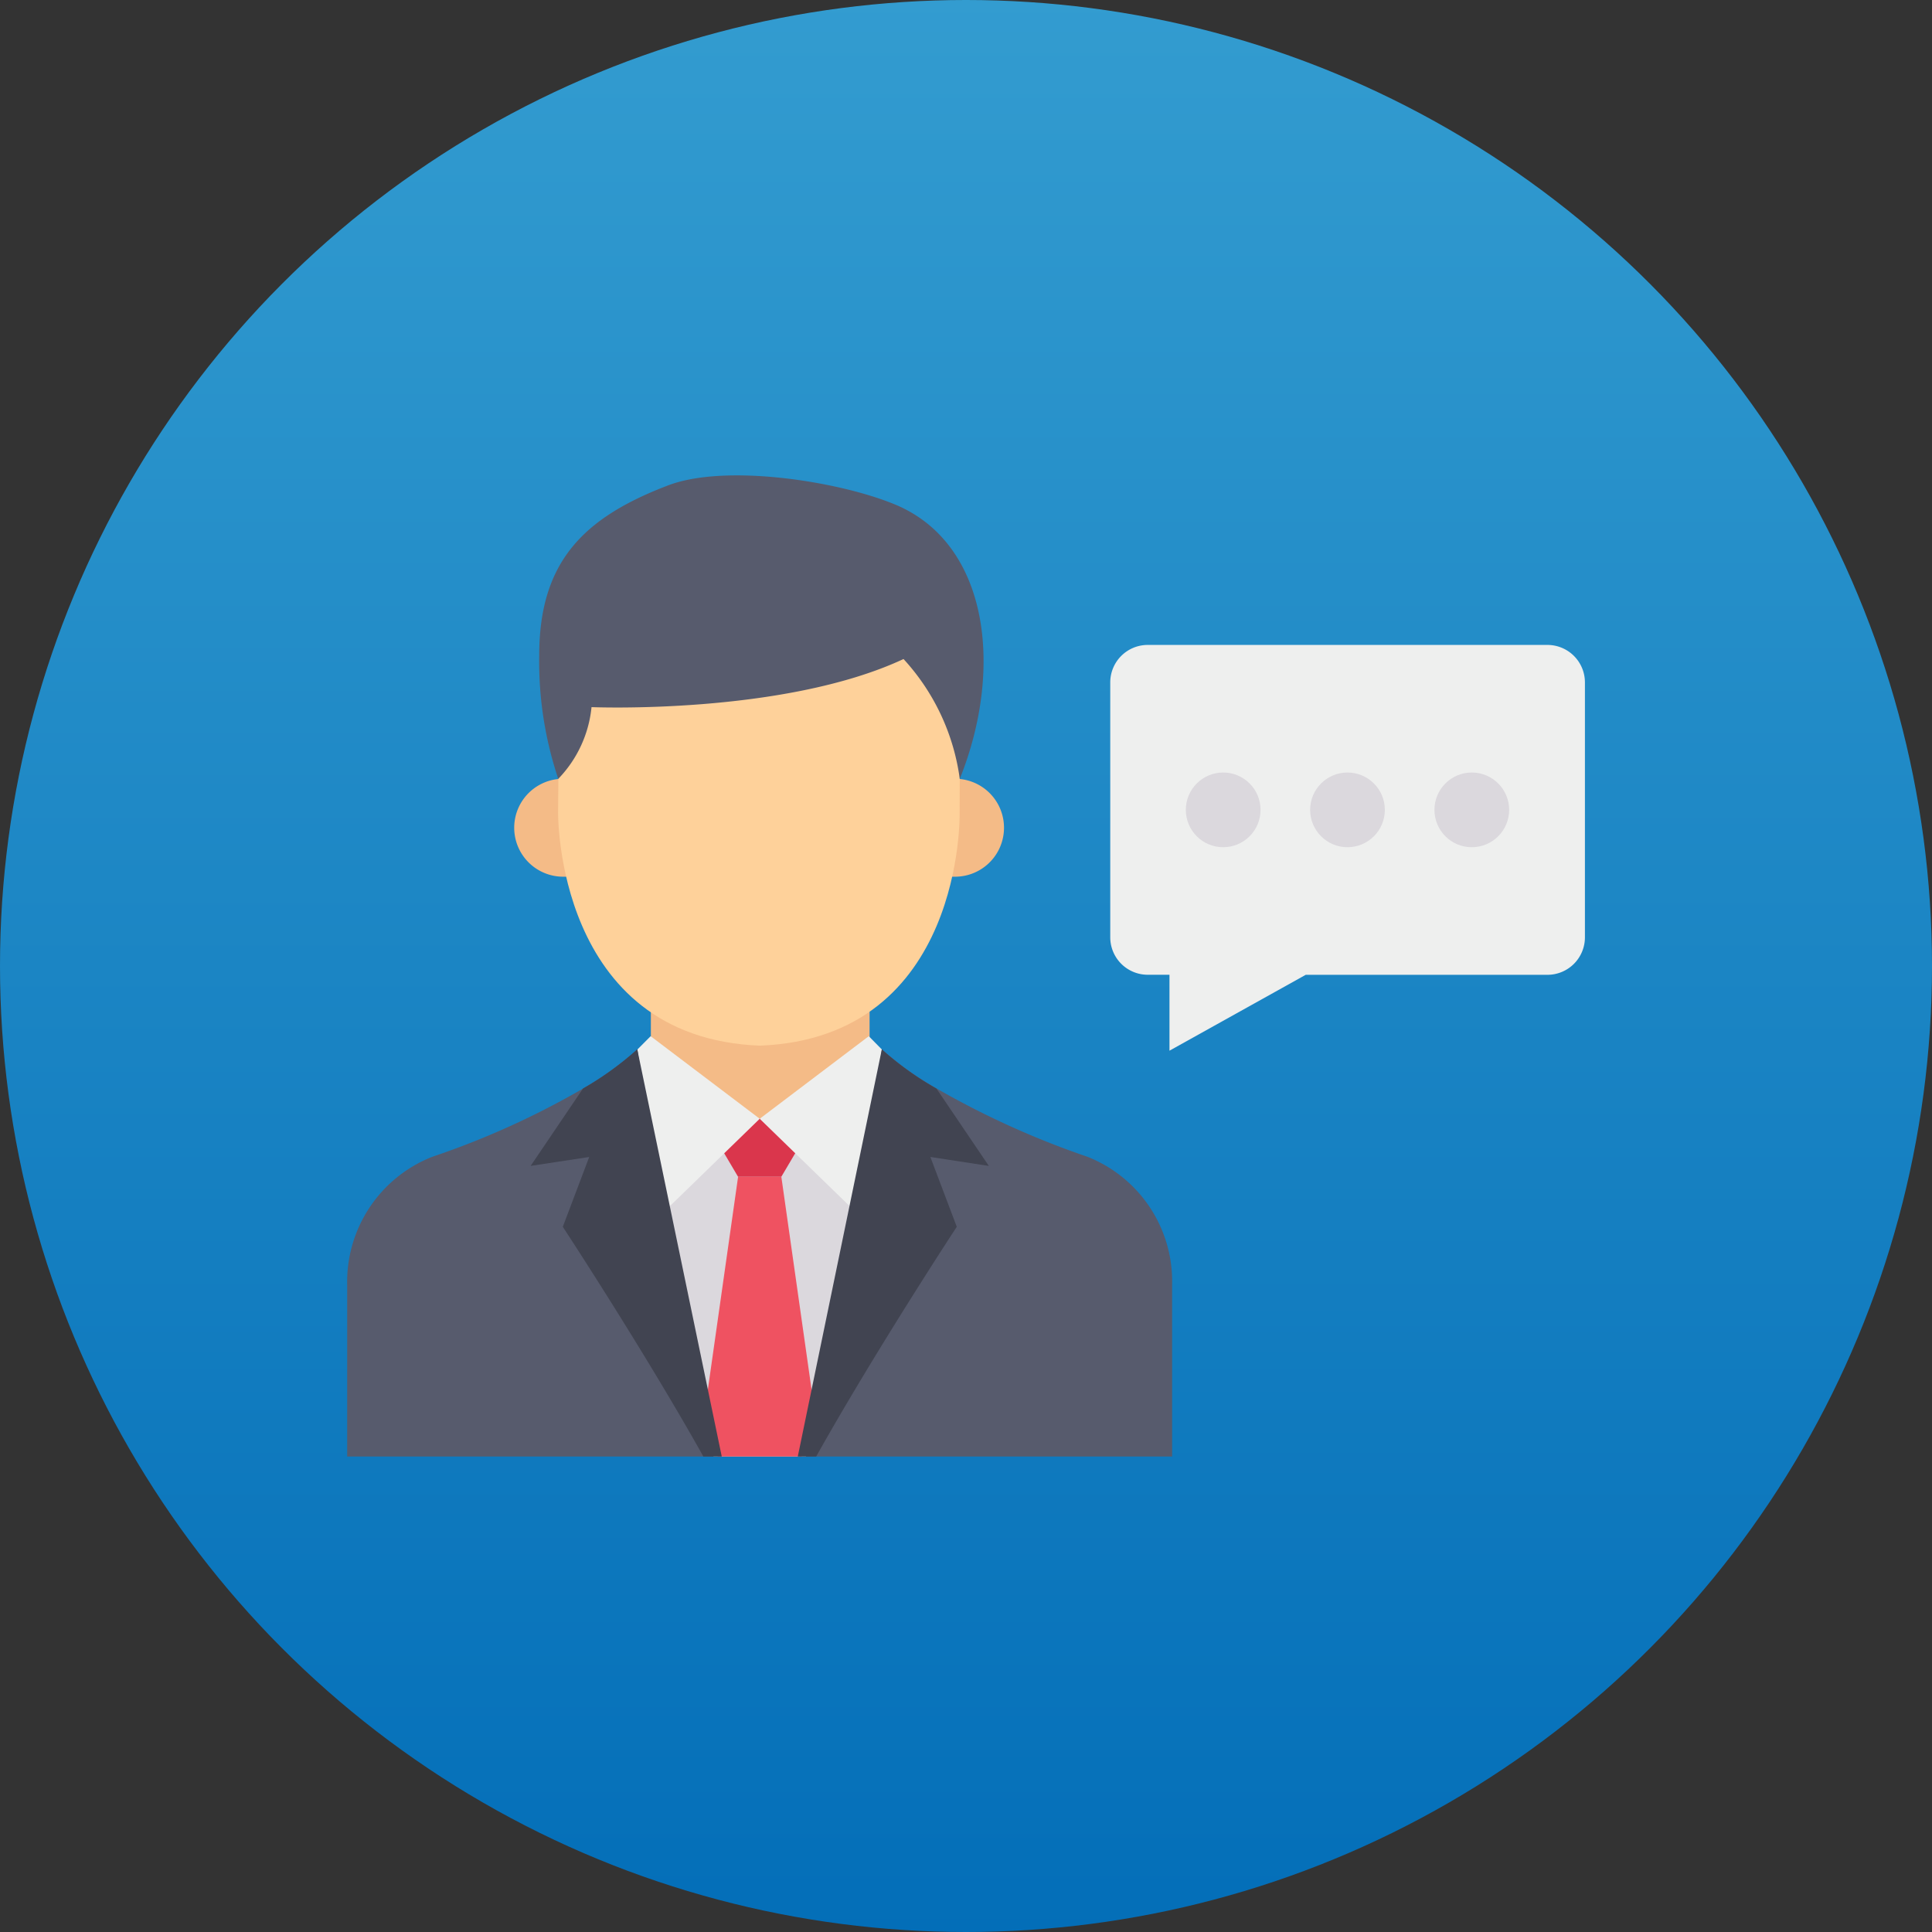 <svg xmlns="http://www.w3.org/2000/svg" width="71.012" height="71.012"><rect width="100%" height="100%" fill="#333333" stroke="none"/><defs><linearGradient id="a" x1=".5" x2=".5" y2="1" gradientUnits="objectBoundingBox"><stop offset="0" stop-color="#339cd0"/><stop offset="1" stop-color="#036eb8"/></linearGradient></defs><g data-name="グループ 156"><g data-name="Circle Grid"><circle data-name="楕円形 53" cx="35.506" cy="35.506" fill="url(#a)" r="35.506"/></g><path data-name="パス 688" d="M35.103 28.624a1.8 1.8 0 010 3.6h-.678v-3.6z" fill="#f4bb87"/><path data-name="パス 689" d="M20.7 28.624a1.8 1.8 0 000 3.6h.678v-3.6z" fill="#f4bb87"/><path data-name="パス 690" d="M15.861 42.529l.059-.021a30.444 30.444 0 005.515-2.5 11.66 11.66 0 001.994-1.44h8.987a11.344 11.344 0 002.009 1.44 31.63 31.63 0 005.515 2.5l.042.015a4.925 4.925 0 013.1 4.692v6.321H12.761v-6.313a4.938 4.938 0 013.1-4.693z" fill="#575b6d"/><path data-name="パス 691" d="M26.226 53.533l-3.794-12.412h10.984l-3.793 12.412z" fill="#dbd8dd"/><path data-name="パス 692" d="M23.923 36.892h8.039v4.661h-8.039z" fill="#f4bb87"/><path data-name="パス 693" d="M29.976 41.121l-1.258 2.132h-1.59l-1.258-2.132z" fill="#da364c"/><path data-name="パス 694" d="M31.933 38.086l-4.009 3.035 3.626 3.523.863-6.07z" fill="#eeefee"/><path data-name="パス 695" d="M23.915 38.086l4.009 3.035-3.623 3.523-.872-6.07z" fill="#eeefee"/><path data-name="パス 696" d="M26.388 53.533l-.618-.712 1.359-9.567h1.59l1.359 9.567-.619.712z" fill="#ef5261"/><path data-name="パス 697" d="M29.323 53.536h.676c2.185-3.9 5.168-8.444 5.168-8.444l-.971-2.567 2.15.33-1.925-2.844a11.341 11.341 0 01-2.009-1.44z" fill="#414451"/><path data-name="パス 698" d="M21.657 42.526l-.971 2.566s2.983 4.544 5.167 8.444h.676l-3.106-14.967a11.659 11.659 0 01-1.994 1.44l-1.925 2.844z" fill="#414451"/><path data-name="パス 699" d="M20.513 29.856s-.111 8.285 7.417 8.578c7.531-.293 7.343-8.578 7.343-8.578l.017-6.588H20.57z" fill="#fed19a"/><path data-name="パス 700" d="M20.517 28.629a4.417 4.417 0 001.225-2.638s7.056.293 11.468-1.768a8.11 8.11 0 012.067 4.406c1.635-4.077 1.059-8.688-2.413-10.1-2.083-.851-6.24-1.5-8.345-.674-3.091 1.187-4.7 2.812-4.7 6.24a13.559 13.559 0 00.7 4.531z" fill="#575b6d"/><path data-name="パス 701" d="M42.182 23.705h14.693a1.378 1.378 0 011.38 1.378v9.369a1.378 1.378 0 01-1.378 1.378h-8.884l-5.008 2.789v-2.791h-.8a1.378 1.378 0 01-1.377-1.376v-9.369a1.378 1.378 0 011.374-1.378z" fill="#eeefee"/><g data-name="グループ 134" transform="translate(43.586 28.394)" fill="#dbd8dd"><circle data-name="楕円形 54" cx="1.373" cy="1.373" transform="translate(9.138)" r="1.373"/><circle data-name="楕円形 55" cx="1.373" cy="1.373" transform="translate(4.569)" r="1.373"/><circle data-name="楕円形 56" cx="1.373" cy="1.373" r="1.373"/></g></g></svg>
